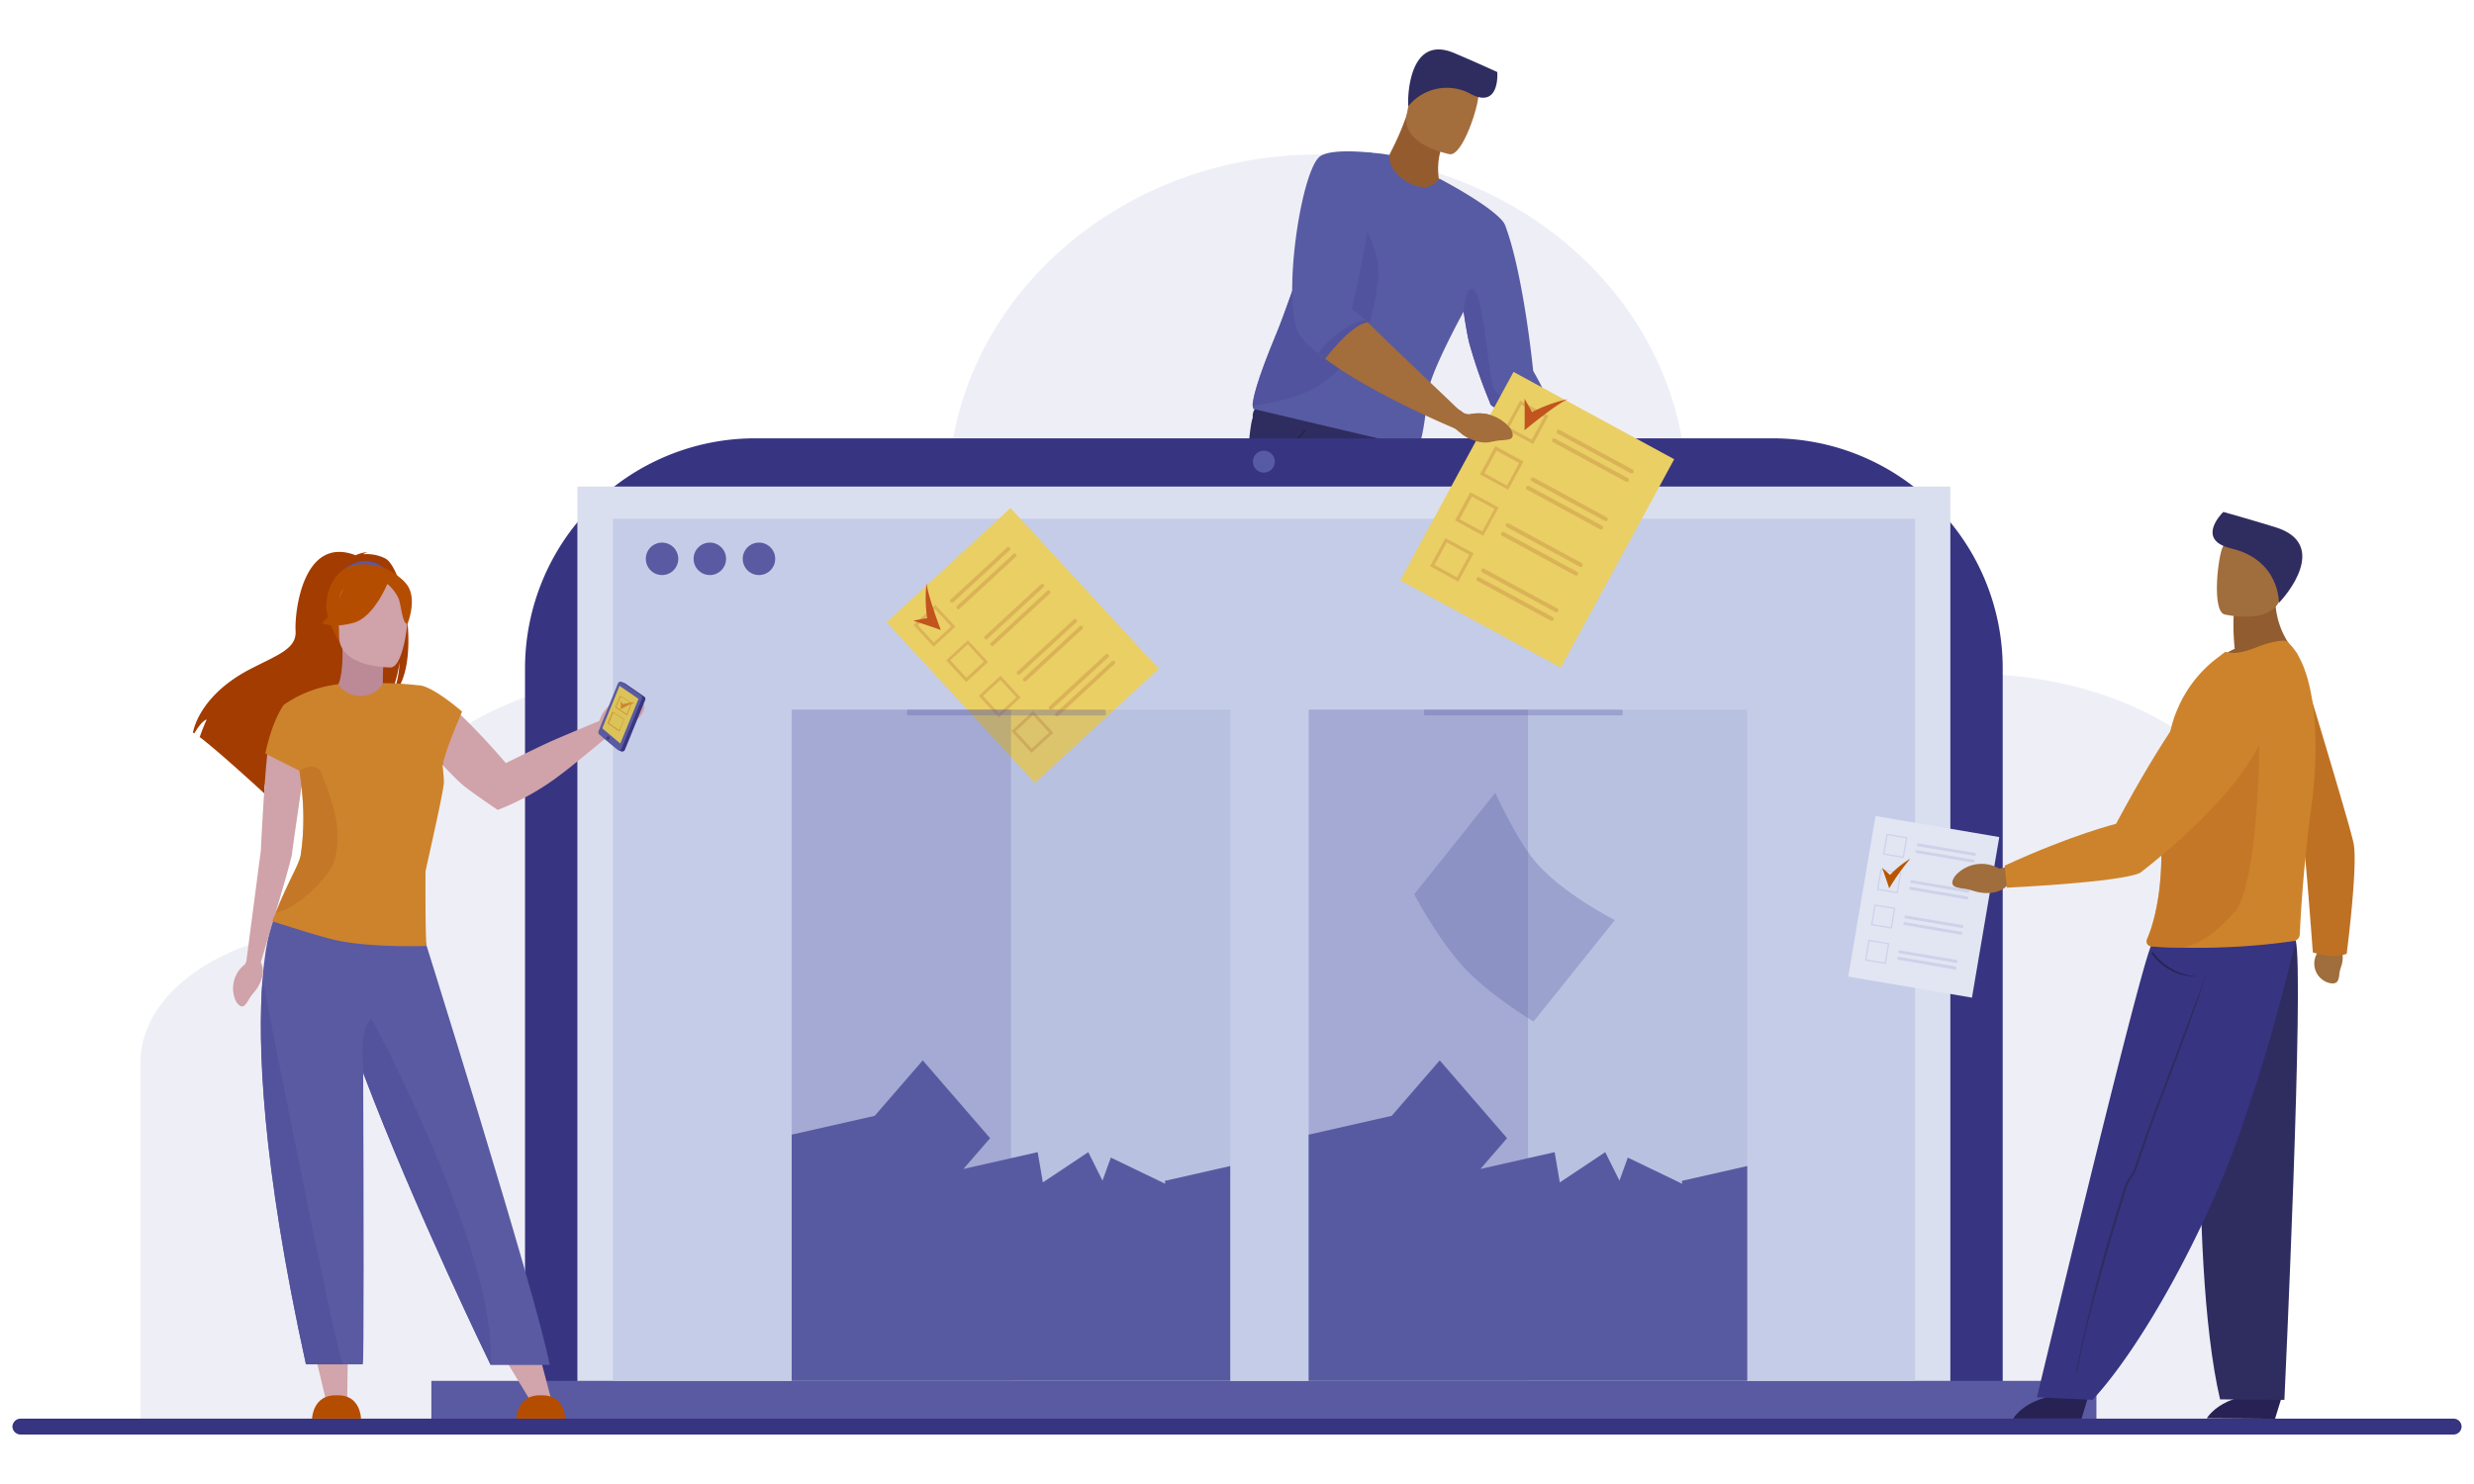 <svg id="Layer_1" data-name="Layer 1" xmlns="http://www.w3.org/2000/svg" viewBox="0 0 500 300"><defs><style>.cls-1,.cls-32{fill:#575ba1;}.cls-1{opacity:0.1;}.cls-2{fill:#2f2c60;}.cls-3{fill:#272253;}.cls-4{fill:#945c2e;}.cls-5{fill:#575ba3;}.cls-6{fill:#a36d3c;}.cls-7{fill:#51539e;}.cls-8{fill:#373481;}.cls-9{fill:#dadfef;}.cls-10{fill:#595aa1;}.cls-11{fill:#c4cce8;}.cls-12{fill:#d0a2a9;}.cls-13{fill:#d2a4ab;}.cls-14{fill:#b54d00;}.cls-15{fill:#a33c00;}.cls-16{fill:#bc8996;}.cls-17{fill:#53529c;}.cls-18{fill:#cd832c;}.cls-19,.cls-31{fill:#be7123;}.cls-19{opacity:0.6;}.cls-20{fill:#3a3582;}.cls-21{fill:#dbc359;}.cls-22{fill:#eacf65;}.cls-23{opacity:0.2;}.cls-24{fill:#a1431f;}.cls-25{fill:#c2541e;}.cls-26{fill:#e2e5f2;}.cls-27{fill:#cdd2ea;}.cls-28{fill:#b85600;}.cls-29{fill:#a06d3c;}.cls-30{fill:#915c2f;}.cls-32{opacity:0.3;}</style></defs><title>cs_semi-government-client</title><path id="_background" data-name="
background" class="cls-1" d="M398.54,136.24h0c-15.11,0-29,3.85-39.53,10.18-7.71,4.62-18.13-.2-18.13-8.44V99.66c0-37.63-33.58-68.42-74.61-68.42h0c-41,0-74.61,30.79-74.61,68.42h0c0,22.53-22.35,40.07-47.61,37.15a87.3,87.3,0,0,0-10-.57h0c-32.91,0-59.84,18.27-59.84,40.6v7.24a4,4,0,0,1-4.19,3.7h0c-22.89,0-41.62,12.12-41.62,26.94v74.74h430V176.84C458.38,154.51,431.45,136.24,398.54,136.24Z"/><path class="cls-2" d="M292.33,173.93l-10.47-.13-2.5,0a355.67,355.67,0,0,1-7.1-46.47c-.26-3.26-.71-5.37-.94-7.64-2,22.42-4.57,48-8.24,54.27l-12.64-.17s-.54-15.64.51-45.53c.39-20.48,1.06-40.78,2.23-43.81h0c0-.17,0-.35,0-.52.52-7.84,33.32,1,33.32,1l.35,5.33,0,.38Z"/><path class="cls-3" d="M254.82,91.58A10.76,10.76,0,0,0,263.94,87l-.29-.17a10.44,10.44,0,0,1-9.06,4.45v.34Z"/><path class="cls-3" d="M286.77,91.16a10.34,10.34,0,0,1-4.7-3.78l.29-.17a10,10,0,0,0,4.39,3.57Z"/><path class="cls-2" d="M252.79,162.34c1-6.66,1.86-14.56,2.32-22.8.07-1.26.14-2.56.19-3.85s.12-2.88.16-4.31a6.48,6.48,0,0,0-.25-1.61,6.24,6.24,0,0,1-.24-1.46c.14-5.43,0-10.4-.07-14.78q0-1.73-.07-3.38c-.18-10-.25-15.62-.25-15.67h0c0,.06-.25,5.68-.07,15.66q0,1.66.07,3.38c.1,4.38.21,9.34.07,14.76a6.5,6.5,0,0,0,.25,1.56,6.23,6.23,0,0,1,.24,1.5c0,1.43-.1,2.87-.16,4.3s-.12,2.59-.19,3.85c-.46,8.23-1.08,16.2-2.09,22.85Z"/><path class="cls-4" d="M293.34,38.85c1.2-.94-.67-1.61-1.67-2l-.72-.21c-.08,0-.09-.1-.1-.17a13.73,13.73,0,0,1,.31-6.06L284.39,23c-2.32,6.7-4,8.26-4.55,11C279.83,34,285,42.41,293.34,38.85Z"/><path class="cls-5" d="M302,82.33l-.85-.91h0a105.16,105.16,0,0,1-4.2-12.09c-.62-2.55-1.13-6.38-1.13-6.38l-.11.21-.22.4c-1.37,2.54-6.56,12.4-6.9,15.83-1.23,12.39-2.3,11.06-2.3,11.06l-7.94-1.87-25-5.9s-.14-.06-.15-.58c0-1.16.62-4.63,4.92-14.94,1.49-3.59,4.86-13.44,4.92-13.59l-.15.19,7.55-22.52a30.18,30.18,0,0,1,10.4.09c-.41,2.73,2.76,5.62,5.69,6.31a3.79,3.79,0,0,0,4.36-1.54c6.79,3.6,12.54,7.46,13.28,9.39,3.76,9.87,5.69,29.48,5.69,29.48s1.35,2.35,2.14,4.07A31.68,31.68,0,0,1,308,80.69C305.22,81.72,302.14,82.52,302,82.33Z"/><path class="cls-6" d="M293,31.18s-10-1.87-8.69-8.05.83-10.58,7.23-9.65,7.16,3.54,7.24,5.71S295.63,31.51,293,31.18Z"/><path class="cls-7" d="M253.14,82.1c2.51-.62,10.78-1.32,15.56-5.75,4.28-4,7.93-4.88,9.83-19.92,1-7.86-7.7-18.57-8.33-17.57-.9,1.43-6.6,13.57-7.38,14.91l.15-.2s-3.41,10-4.92,13.6C253.76,77.46,253.12,80.94,253.14,82.1Z"/><path class="cls-7" d="M304.58,81.3c-1.12.31-2.14.56-2.9.73l-.56-.61h0a105.19,105.19,0,0,1-4.2-12.09c-.61-2.55-1.13-6.38-1.13-6.38s.44-5.38,2-4.41c2.15,1.37,3,18.47,4.34,20.41A20.54,20.54,0,0,0,304.58,81.3Z"/><path class="cls-2" d="M284.61,21.48a10,10,0,0,1,12.73-2.43c5.41,2.76,5.35-3.44,5.26-4.49,0,0-4.25-1.95-8.69-3.83C284.61,6.79,284.46,19.9,284.61,21.48Z"/><path class="cls-5" d="M267,71.88l-.57-.43a16.29,16.29,0,0,1-3.72-3.63c-3.79-6.07.08-32.63,3.91-36.08,2.12-1.91,10.68-.85,10.68-.85s-.5,10.73-.85,14.89-3.28,16.76-3.28,16.76a19.17,19.17,0,0,1,2.73,2.1C276.82,65.4,269,67.19,267,71.88Z"/><path class="cls-6" d="M325.78,98.22a6.93,6.93,0,0,0-6.39-5.94,39.66,39.66,0,0,1-4.51-7.46,34.77,34.77,0,0,0-2.95-5.8,66.6,66.6,0,0,1-10,3.3c1.38,1.47,4.23,4.45,7,7,4.36,3.88,7.64,4.91,7.64,4.91.34,1.11,1.88,3.76,4.29,4.51s1.7.77,3.4,1.34S325.78,98.22,325.78,98.22Z"/><path class="cls-6" d="M305.19,86.54a8.22,8.22,0,0,0-8.07-2.8,2.14,2.14,0,0,1-1.81-.62L295,83C291,79.11,280.43,69.2,275.93,64.64c-2.17.11-7.69,5.12-9.48,6.81,8.37,6.89,24.51,13.88,27.77,15.25l1,.82c.84.79,3.48,2.35,6,1.82s1.86-.17,3.62-.51S305.19,86.54,305.19,86.54Z"/><path class="cls-7" d="M276.46,65.17l-.53-.53s-4.18.2-9.55,6.75l1.41,1.18S273.11,65.45,276.46,65.17Z"/><path class="cls-7" d="M301.12,81.42s10.48-2.52,10.64-2.77a.37.37,0,0,1,.18.37s-7.86,3.33-10,3.3C302,82.33,301.11,82,301.12,81.42Z"/><path class="cls-8" d="M152.62,88.61H358.24a46.51,46.51,0,0,1,46.51,46.51V287.27a0,0,0,0,1,0,0H106.11a0,0,0,0,1,0,0V135.11A46.51,46.51,0,0,1,152.62,88.61Z"/><rect class="cls-9" x="116.69" y="98.36" width="277.48" height="182.13"/><circle class="cls-5" cx="255.43" cy="93.32" r="2.22"/><rect class="cls-10" x="87.18" y="279.15" width="336.51" height="8.12"/><rect class="cls-11" x="123.87" y="104.87" width="263.17" height="174.28"/><circle class="cls-10" cx="133.8" cy="112.97" r="3.28"/><circle class="cls-10" cx="143.46" cy="112.97" r="3.28"/><circle class="cls-10" cx="153.39" cy="112.97" r="3.28"/><path class="cls-8" d="M495.81,286.79H4.22a1.66,1.66,0,0,0-1.71,1.6v0A1.66,1.66,0,0,0,4.22,290H495.81a1.63,1.63,0,0,0,1.68-1.57v-.07A1.63,1.63,0,0,0,495.81,286.79Z"/><path class="cls-12" d="M128.45,141.18a6.53,6.53,0,0,0-7.32,4.56s-7.26,3-9.71,4.1c-2.27,1-9.19,4.43-9.19,4.43S89.37,139,84.51,138.59l.83,11.68s5.73,6.25,8,8.26c1.53,1.35,7.25,5.2,7.25,5.2a51.4,51.4,0,0,0,12.74-7.16c2.3-1.69,8.87-7.18,8.87-7.18a4.63,4.63,0,0,0,4.83-2.3c1.45-2.08,1.85-1.28,2.77-2.83C131.08,142.17,129.12,141.39,128.45,141.18Z"/><polygon class="cls-13" points="63.03 271.09 65.89 283.13 70.17 283.11 70.33 271.09 63.03 271.09"/><path class="cls-14" d="M68.06,282.07c-4.84-.21-5,4.72-5,4.72h9.9S72.9,281.86,68.06,282.07Z"/><polygon class="cls-13" points="100.19 271.61 107.17 283.13 111.46 283.11 108.01 270.02 100.19 271.61"/><path class="cls-14" d="M109.35,282.07c-4.84-.21-5,4.72-5,4.72h9.9S114.19,281.86,109.35,282.07Z"/><path class="cls-15" d="M77.9,112.91a8.29,8.29,0,0,0-4.49-.86,2.1,2.1,0,0,1,.95-.45,7,7,0,0,0-2.48.65c-10.69-4.12-12.37,11.62-12.14,15.27s-3.59,4.85-9.15,7.73C40,140.74,39,148.1,39,148.1l.26.17c.53-.89,1.61-2.57,2.52-2.82A37.82,37.82,0,0,0,40.36,149c3.13,2.38,9,7.66,13.06,11.39a6,6,0,0,1,.28-2.32l.5,3c2.18,2,3.69,3.42,3.69,3.42-.27-3,13.36-18.54,20.47-23.21,1.73-2.55,2.35-7.05,2.39-7.4a19.44,19.44,0,0,1-1.46,6.7C85.32,135.1,81.82,115.13,77.9,112.91Z"/><path class="cls-16" d="M77.94,141.58c-1-.46-.38-8.87-.38-8.87l-8.37-1.66c.18,3-.28,7.57-1.32,7.77,0,0,1.57,3.19,4,3.86C74.51,143.4,78,141.6,77.94,141.58Z"/><path class="cls-10" d="M69.33,115.24s4.58-4.21,9,.23C78.34,115.48,75.31,115.18,69.33,115.24Z"/><path class="cls-14" d="M68.85,130.29A23.23,23.23,0,0,1,66,123.5c-.4-2.23.74-10.52,9.07-9.33a11.31,11.31,0,0,1,4.69,1.77c1.81,1.22,4.42,3.86,1.5,11.08l-.76,2.44Z"/><path class="cls-10" d="M84.37,185.28H64.21v.11l-8.8.11s-1.64,3.26-2.36,12.54c-1,12.81-.26,36.68,8.78,77.77H73.32c.25,0,.18-32.81.08-58.92l.12.32c10.41,27.49,25.64,58.73,25.64,58.73H111.1C108.62,262.38,84.37,185.28,84.37,185.28Z"/><path class="cls-12" d="M59,172.66c.19-1.64,2.86-19.92,2.86-19.92l-7.76-.83s-.51,2.79-1.39,20.08L49.8,194.22l-.25.69a6.12,6.12,0,0,0-1.88,7.47s1,1.9,1.95.66.45-.91,1.87-2.62,2-4,1.4-5.42l-.18-.51S58.84,174.3,59,172.66Z"/><path class="cls-17" d="M99.17,275.93S83.93,244.69,73.52,217.2c-.3-3.81-.79-9.28,1.6-11.19C75.12,206,100.51,253,99.17,275.93Z"/><path class="cls-17" d="M69.31,275.8H61.84c-9-41.08-9.76-65-8.78-77.77C55.3,209.45,68.12,274.5,69.31,275.8Z"/><path class="cls-18" d="M86,176.22c-.06,14,.21,15,.21,15s-11.16.44-18.47-1.19l-.51-.12c-3.64-.9-12.2-3.67-12.2-3.67.21-.57.43-1.11.64-1.63,2.72-6.8,4.79-9.78,5.12-11.87A51.51,51.51,0,0,0,61.12,161c-.14-1.79-.35-3.53-.6-5.18h0l-6.9-3.47c1.43-6.89,3.75-9.88,3.75-9.88h0a24.18,24.18,0,0,1,11-4.14,5.29,5.29,0,0,0,4.58,2.35,5,5,0,0,0,4.47-2.57,60.24,60.24,0,0,1,7.13.43h0s2.08-.43,8.84,5.31c0,0-3.82,8.77-3.87,10.89l-.1-.08c.15,1.12.25,2.23.3,3.34C89.77,159.73,86,175.83,86,176.22Z"/><path class="cls-19" d="M67.38,174.6c-.6,1.83-6.4,8.76-11.69,10,2.72-6.8,4.79-9.78,5.12-11.87A51.51,51.51,0,0,0,61.12,161c-.14-1.79-.35-3.53-.6-5.18,1.41-.92,3.63-1.67,4.57.77C67.78,163.48,69.31,168.68,67.38,174.6Z"/><path class="cls-12" d="M79,134.93s-10.46.17-10.47-6.34-1.36-10.88,5.32-11.27,8,2.1,8.51,4.27S81.76,134.72,79,134.93Z"/><path class="cls-14" d="M82.09,118c-1.61-2-2.83-1.53-3.52-.94-.91-1.35-2.57-1.27-4.29-.93-4.69.93-4.83,2.72-5.92,5.28a12.44,12.44,0,0,1-3.26,4.51s1.91,1.18,6.3,0c3.46-.89,6-5.81,6.88-7.87a8.3,8.3,0,0,1,2.33,3.08c.52,1.66.76,5.07,1.75,5C82.35,126.1,84.51,120.91,82.09,118Z"/><path class="cls-20" d="M130.23,140.84l-3.9-2.68-.1-.05h0l-.74-.3-3.59,11.32,3.14,2.54.56.25h0a.58.58,0,0,0,.71-.39l4.06-9.95A.61.61,0,0,0,130.23,140.84Z"/><path class="cls-10" d="M121.1,148.46l3.72,3.11a.55.55,0,0,0,.83-.33l4.06-9.95a.61.61,0,0,0-.16-.74l-3.9-2.68a.56.56,0,0,0-.79.35L121,147.74A.63.63,0,0,0,121.1,148.46Z"/><polygon class="cls-21" points="121.71 147.24 125.37 150.31 129.05 141.28 125.21 138.65 121.71 147.24"/><path class="cls-20" d="M123.15,149.31a.36.36,0,0,0-.16-.43c-.14-.06-.3,0-.35.22a.36.36,0,0,0,.16.43C122.95,149.6,123.1,149.5,123.15,149.31Z"/><path class="cls-18" d="M126.72,144.58,124.35,143l1-2.35,2.36,1.5Zm-2.22-1.66,2.16,1.47.92-2.23-2.15-1.37Z"/><path class="cls-18" d="M125.18,147.85l-2.37-1.62,1-2.35,2.36,1.5ZM123,146.19l2.16,1.47.92-2.23-2.15-1.37Z"/><path class="cls-18" d="M125.44,141.69a7.47,7.47,0,0,1,0,1.7,19.91,19.91,0,0,1,2.88-1.4,10.18,10.18,0,0,0-2.43.37Z"/><rect class="cls-22" x="292.2" y="81.09" width="36.96" height="47.97" transform="translate(87.9 -135.62) rotate(28.53)"/><g class="cls-23"><path class="cls-24" d="M309.85,89.77l-5.71-3.1,3.1-5.71,5.71,3.1ZM305,86.41l4.56,2.48,2.48-4.56-4.56-2.48Z"/><path class="cls-24" d="M304.81,99l-5.71-3.1,3.1-5.71,5.71,3.1ZM300,95.68l4.56,2.48L307,93.6l-4.56-2.48Z"/><path class="cls-24" d="M299.77,108.31l-5.71-3.1,3.1-5.71,5.71,3.1ZM295,104.95l4.56,2.48,2.48-4.56-4.56-2.48Z"/><path class="cls-24" d="M294.73,117.58l-5.71-3.1,3.1-5.71,5.71,3.1Zm-4.82-3.36,4.56,2.48,2.48-4.56-4.56-2.48Z"/><path class="cls-24" d="M329.56,95.66l-14.75-8a.42.42,0,0,1-.17-.57h0a.42.42,0,0,1,.57-.17l14.75,8a.42.42,0,0,1,.17.57h0A.42.42,0,0,1,329.56,95.66Z"/><path class="cls-24" d="M328.62,97.4l-14.75-8a.42.42,0,0,1-.17-.57h0a.42.42,0,0,1,.57-.17l14.75,8a.42.42,0,0,1,.17.57h0A.42.42,0,0,1,328.62,97.4Z"/><path class="cls-24" d="M324.32,105.3l-14.75-8a.42.42,0,0,1-.17-.57h0a.42.42,0,0,1,.57-.17l14.75,8a.42.42,0,0,1,.17.57h0A.42.42,0,0,1,324.32,105.3Z"/><path class="cls-24" d="M323.37,107l-14.75-8a.42.42,0,0,1-.17-.57h0a.42.42,0,0,1,.57-.17l14.75,8a.42.42,0,0,1,.17.57h0A.42.42,0,0,1,323.37,107Z"/><path class="cls-24" d="M319.28,114.57l-14.75-8a.42.42,0,0,1-.17-.57h0a.42.42,0,0,1,.57-.17l14.75,8a.42.42,0,0,1,.17.57h0A.42.42,0,0,1,319.28,114.57Z"/><path class="cls-24" d="M318.33,116.32l-14.75-8a.42.42,0,0,1-.17-.57h0a.42.42,0,0,1,.57-.17l14.75,8a.42.42,0,0,1,.17.57h0A.42.42,0,0,1,318.33,116.32Z"/><path class="cls-24" d="M314.31,123.71l-14.75-8a.42.42,0,0,1-.17-.57h0A.42.42,0,0,1,300,115l14.75,8a.42.42,0,0,1,.17.57h0A.42.42,0,0,1,314.31,123.71Z"/><path class="cls-24" d="M313.36,125.46l-14.75-8a.42.42,0,0,1-.17-.57h0a.42.42,0,0,1,.57-.17l14.75,8a.42.42,0,0,1,.17.57h0A.42.42,0,0,1,313.36,125.46Z"/></g><path class="cls-25" d="M308.11,80.6s.07,4,0,6.38c0,0,6-5,8.73-6.29a29.82,29.82,0,0,0-7.21,2.61S308.95,82.07,308.11,80.6Z"/><path class="cls-6" d="M293.15,81.74l2.17,1.38a2.14,2.14,0,0,0,1.81.62,8.22,8.22,0,0,1,8.07,2.8s1.4,2-.36,2.3-1.15,0-3.62.51-5.11-1-6-1.82l-2.41-1.89Z"/><rect class="cls-26" x="376.1" y="166.87" width="25.37" height="32.93" transform="translate(36.24 -62.59) rotate(9.65)"/><path class="cls-27" d="M384.76,173.46l-4.2-.71.71-4.2,4.2.71Zm-3.91-.92,3.71.63.63-3.71-3.71-.63Z"/><path class="cls-27" d="M383.55,180.6l-4.2-.71.71-4.2,4.2.71Zm-3.91-.92,3.71.63.63-3.71-3.71-.63Z"/><path class="cls-27" d="M382.34,187.74l-4.2-.71.71-4.2,4.2.71Zm-3.91-.92,3.71.63.63-3.71-3.71-.63Z"/><path class="cls-27" d="M381.12,194.88l-4.2-.71.71-4.2,4.2.71Zm-3.91-.92,3.71.63.63-3.71-3.71-.63Z"/><path class="cls-27" d="M399,173l-11.36-1.93a.29.29,0,0,1-.24-.33h0a.29.29,0,0,1,.33-.24l11.36,1.93a.29.29,0,0,1,.24.33h0A.29.29,0,0,1,399,173Z"/><path class="cls-27" d="M398.73,174.37l-11.36-1.93a.29.29,0,0,1-.24-.33h0a.29.29,0,0,1,.33-.24l11.36,1.93a.29.29,0,0,1,.24.33h0A.29.29,0,0,1,398.73,174.37Z"/><path class="cls-27" d="M397.69,180.45l-11.36-1.93a.29.29,0,0,1-.24-.33h0a.29.29,0,0,1,.33-.24l11.36,1.93a.29.29,0,0,1,.24.33h0A.29.29,0,0,1,397.69,180.45Z"/><path class="cls-27" d="M397.46,181.8l-11.36-1.93a.29.29,0,0,1-.24-.33h0a.29.29,0,0,1,.33-.24l11.36,1.93a.29.29,0,0,1,.24.33h0A.29.29,0,0,1,397.46,181.8Z"/><path class="cls-27" d="M396.48,187.59l-11.36-1.93a.29.29,0,0,1-.24-.33h0a.29.29,0,0,1,.33-.24L396.57,187a.29.29,0,0,1,.24.33h0A.29.29,0,0,1,396.48,187.59Z"/><path class="cls-27" d="M396.25,188.94,384.89,187a.29.29,0,0,1-.24-.33h0a.29.29,0,0,1,.33-.24l11.36,1.93a.29.29,0,0,1,.24.33h0A.29.29,0,0,1,396.25,188.94Z"/><path class="cls-27" d="M395.28,194.63l-11.36-1.93a.29.29,0,0,1-.24-.33h0a.29.29,0,0,1,.33-.24l11.36,1.93a.29.29,0,0,1,.24.33h0A.29.29,0,0,1,395.28,194.63Z"/><path class="cls-27" d="M395.05,196,383.69,194a.29.29,0,0,1-.24-.33h0a.29.29,0,0,1,.33-.24l11.36,1.93a.29.29,0,0,1,.24.33h0A.29.29,0,0,1,395.05,196Z"/><path class="cls-28" d="M380.39,175.44s.94,2.61,1.42,4.14a46.94,46.94,0,0,1,4.27-6,20.47,20.47,0,0,0-4.11,3.29S381.26,176.2,380.39,175.44Z"/><path class="cls-29" d="M467.78,190.51l.72,1.89a4.06,4.06,0,0,0,1.75,6.15s1.92.84,2.32-.53,0-.86.63-2.78.14-3.79-1.23-4.49l-1-1.28Z"/><path class="cls-30" d="M451.64,131.16a46.6,46.6,0,0,1-.22-6.67l8.53-5.86c-1,8.88,4.4,13.59,4.4,13.59s-11.1,4.45-17.14,2A14.86,14.86,0,0,1,451.64,131.16Z"/><path class="cls-3" d="M422.08,282.17l-1.39,4.61H406.87S410.41,280.57,422.08,282.17Z"/><path class="cls-3" d="M461.21,282.21l-1.42,4.6L446,286.72S449.54,280.53,461.21,282.21Z"/><path class="cls-2" d="M445.68,189.37s-3.83,64.18,3,93.52l13,.1s4.08-87,2.27-92.87Z"/><path class="cls-8" d="M463.95,190.12a372.33,372.33,0,0,1-11.64,39.93c-6.75,18.91-19.28,42-29.4,52.94l-11.24-.52s20.35-85.14,23.07-91.29Z"/><path class="cls-29" d="M449.54,124.2s10.09,2.48,11.53-3.83,3.72-10.23-2.66-12.08-8.19.27-9.18,2.26S447,123.39,449.54,124.2Z"/><path class="cls-2" d="M460.57,121.85s.24-8.64-9.69-11c-6.8-1.62-2.36-6.59-1.54-7.36,0,0,5.19,1.45,10.49,3.08C471,110,461.82,120.68,460.57,121.85Z"/><path class="cls-31" d="M471.43,193.27a17.53,17.53,0,0,1-4-.73s-1.37-18.52-1.7-20.26-11.59-24.15-11.59-24.15l10.59-14.85S474.7,166,475.65,170.4s-1.38,22.41-1.38,22.41A7.36,7.36,0,0,1,471.43,193.27Z"/><path class="cls-18" d="M467.12,163.15c-1.62,12-2.18,22.38-2.33,25.75a1.42,1.42,0,0,1-1.2,1.34A138.76,138.76,0,0,1,441,191.57c-2.7,0-4.86-.15-6.19-.24a1.05,1.05,0,0,1-.63-.26h0a1.06,1.06,0,0,1-.34-.72,1.2,1.2,0,0,1,0-.16,1,1,0,0,1,.08-.32c.8-1.84,2.59-6.72,2.87-15.17a.16.16,0,0,1,0,0c.07-2.14.09-4.74.15-7.56q0-.73,0-1.47c.18-7.71.7-16.65,3-22a25.48,25.48,0,0,1,7.52-10.16s2.26-1.74,2.28-1.74c2.12.62,4.5-.19,6.84-1.12,2.57-1,5.2-1.36,5.59-1C467.67,134.3,469.11,148.42,467.12,163.15Z"/><path class="cls-2" d="M419.61,277.3c1.61-8.28,3.94-18,6.86-27.88.45-1.52.92-3.07,1.39-4.63.53-1.72,1.07-3.45,1.62-5.15a8.16,8.16,0,0,1,1-1.79,7.87,7.87,0,0,0,.89-1.62c2.12-6.46,4.34-12.28,6.3-17.41q.77-2,1.5-4c4.4-11.69,6.86-18.33,6.88-18.39h0c0,.07-2.09,6.8-6.5,18.51q-.73,1.94-1.5,4c-2,5.13-4.17,10.94-6.29,17.39a8.19,8.19,0,0,1-.95,1.74,7.85,7.85,0,0,0-.91,1.67c-.55,1.7-1.09,3.43-1.61,5.15-.48,1.55-.94,3.11-1.39,4.62-2.92,9.91-5.54,19.57-7.15,27.84Z"/><path class="cls-3" d="M444.14,197.42a11,11,0,0,1-9.34-4.76l.3-.17a12,12,0,0,0,9.28,4.93Z"/><path class="cls-19" d="M456.61,151.81c-.17,10.52-1.4,28.65-5,32.59s-6.57,6.38-10.62,7.18c-2.7,0-4.86-.15-6.19-.24a1.05,1.05,0,0,1-.63-.26h0a1.06,1.06,0,0,1-.34-.72,1.2,1.2,0,0,1,0-.16,1,1,0,0,1,.08-.32c.8-1.84,2.59-6.72,2.87-15.17a.16.16,0,0,1,0,0c.07-2.14.09-4.74.15-7.56q0-.73,0-1.47c3-7.24,7.21-14.62,11.29-18.75C451.62,143.5,456.7,146.51,456.61,151.81Z"/><path class="cls-29" d="M406.8,175l-2.75.6a7.09,7.09,0,0,0-8.82,1.37s-1.59,1.88.18,2.38,1.18.07,3.65.81,5.15.38,6.43-1l2-.89Z"/><path class="cls-18" d="M405.14,175l.23,2.16.24,2.29s22.89-1.07,26.91-3c0,0,24.8-18.69,25.76-31.75.87-11.81-4.31-12.41-4.31-12.41s-6.78-2.21-26.31,34.24C427.66,166.56,418.88,168.66,405.14,175Z"/><rect class="cls-22" x="189.66" y="108.4" width="34.06" height="44.21" transform="translate(-33.72 174.71) rotate(-42.69)"/><g class="cls-23"><path class="cls-24" d="M193.08,126.68l-4.4,4.06-4.06-4.4,4.4-4.06Zm-4.37,3.21,3.52-3.24L189,123.13l-3.52,3.24Z"/><path class="cls-24" d="M199.68,133.83l-4.4,4.06-4.06-4.4,4.4-4.06ZM195.31,137l3.52-3.24-3.24-3.52-3.52,3.24Z"/><path class="cls-24" d="M206.27,141l-4.4,4.06-4.06-4.4,4.4-4.06Zm-4.37,3.21,3.52-3.24-3.24-3.52-3.52,3.24Z"/><path class="cls-24" d="M212.87,148.13l-4.4,4.06-4.06-4.4,4.4-4.06Zm-4.37,3.21,3.52-3.24-3.24-3.52-3.52,3.24Z"/><path class="cls-24" d="M204.07,111.23,192.7,121.72a.39.39,0,0,1-.55,0h0a.39.39,0,0,1,0-.55l11.37-10.49a.39.39,0,0,1,.55,0h0A.39.39,0,0,1,204.07,111.23Z"/><path class="cls-24" d="M205.31,112.57l-11.37,10.49a.39.39,0,0,1-.55,0h0a.39.39,0,0,1,0-.55L204.78,112a.39.39,0,0,1,.55,0h0A.39.39,0,0,1,205.31,112.57Z"/><path class="cls-24" d="M210.93,118.67l-11.37,10.49a.39.39,0,0,1-.55,0h0a.39.39,0,0,1,0-.55l11.37-10.49a.39.39,0,0,1,.55,0h0A.39.39,0,0,1,210.93,118.67Z"/><path class="cls-24" d="M212.17,120,200.8,130.5a.39.39,0,0,1-.55,0h0a.39.39,0,0,1,0-.55l11.37-10.49a.39.39,0,0,1,.55,0h0A.39.39,0,0,1,212.17,120Z"/><path class="cls-24" d="M217.52,125.81,206.15,136.3a.39.39,0,0,1-.55,0h0a.39.39,0,0,1,0-.55L217,125.24a.39.39,0,0,1,.55,0h0A.39.39,0,0,1,217.52,125.81Z"/><path class="cls-24" d="M218.76,127.16l-11.37,10.49a.39.39,0,0,1-.55,0h0a.39.39,0,0,1,0-.55l11.37-10.49a.39.39,0,0,1,.55,0h0A.39.39,0,0,1,218.76,127.16Z"/><path class="cls-24" d="M224,132.86l-11.37,10.49a.39.39,0,0,1-.55,0h0a.39.39,0,0,1,0-.55l11.37-10.49a.39.39,0,0,1,.55,0h0A.39.39,0,0,1,224,132.86Z"/><path class="cls-24" d="M225.27,134.21,213.89,144.7a.39.39,0,0,1-.55,0h0a.39.39,0,0,1,0-.55l11.37-10.49a.39.39,0,0,1,.55,0h0A.39.39,0,0,1,225.27,134.21Z"/></g><path class="cls-25" d="M184.57,125.48s3.55,1.14,5.57,1.88c0,0-2.58-6.73-2.89-9.48a27.48,27.48,0,0,0,.13,7.07S186.1,125.18,184.57,125.48Z"/><polygon class="cls-10" points="248.64 245.65 248.63 245.65 248.63 243.21 248.63 242.06 248.63 235.72 235.41 238.72 235.5 239.31 235.5 239.32 235.5 239.31 224.5 234.01 222.82 238.67 219.94 232.91 210.76 239.03 209.72 232.91 194.71 236.31 200.1 230.09 186.49 214.36 176.78 225.57 160.02 229.37 160 229.36 160 279.15 248.63 279.15 248.63 258.4 248.63 245.67 248.64 245.65"/><rect class="cls-32" x="160.01" y="143.45" width="44.32" height="135.69"/><rect class="cls-1" x="204.32" y="143.47" width="44.32" height="135.68"/><rect class="cls-32" x="183.29" y="143.45" width="40.2" height="1.17" rx="0.31" ry="0.31"/><path class="cls-32" d="M311,175c-4.16-4.42-8.8-14.74-8.8-14.74l-16.39,20.53s4.7,9,10,14.73,14.12,11,14.12,11L326.36,186S316.79,181.19,311,175Z"/><polygon class="cls-10" points="353.13 245.65 353.12 245.65 353.12 243.21 353.12 242.06 353.12 235.72 339.89 238.72 339.99 239.31 339.99 239.32 339.98 239.31 328.98 234.01 327.3 238.67 324.42 232.91 315.24 239.03 314.2 232.91 299.2 236.31 304.58 230.09 290.97 214.36 281.27 225.57 264.5 229.37 264.48 229.36 264.48 279.15 353.12 279.15 353.12 258.4 353.12 245.67 353.13 245.65"/><rect class="cls-32" x="264.49" y="143.45" width="44.32" height="135.69"/><rect class="cls-1" x="308.8" y="143.47" width="44.32" height="135.68"/><rect class="cls-32" x="287.77" y="143.45" width="40.2" height="1.17" rx="0.31" ry="0.31"/></svg>
